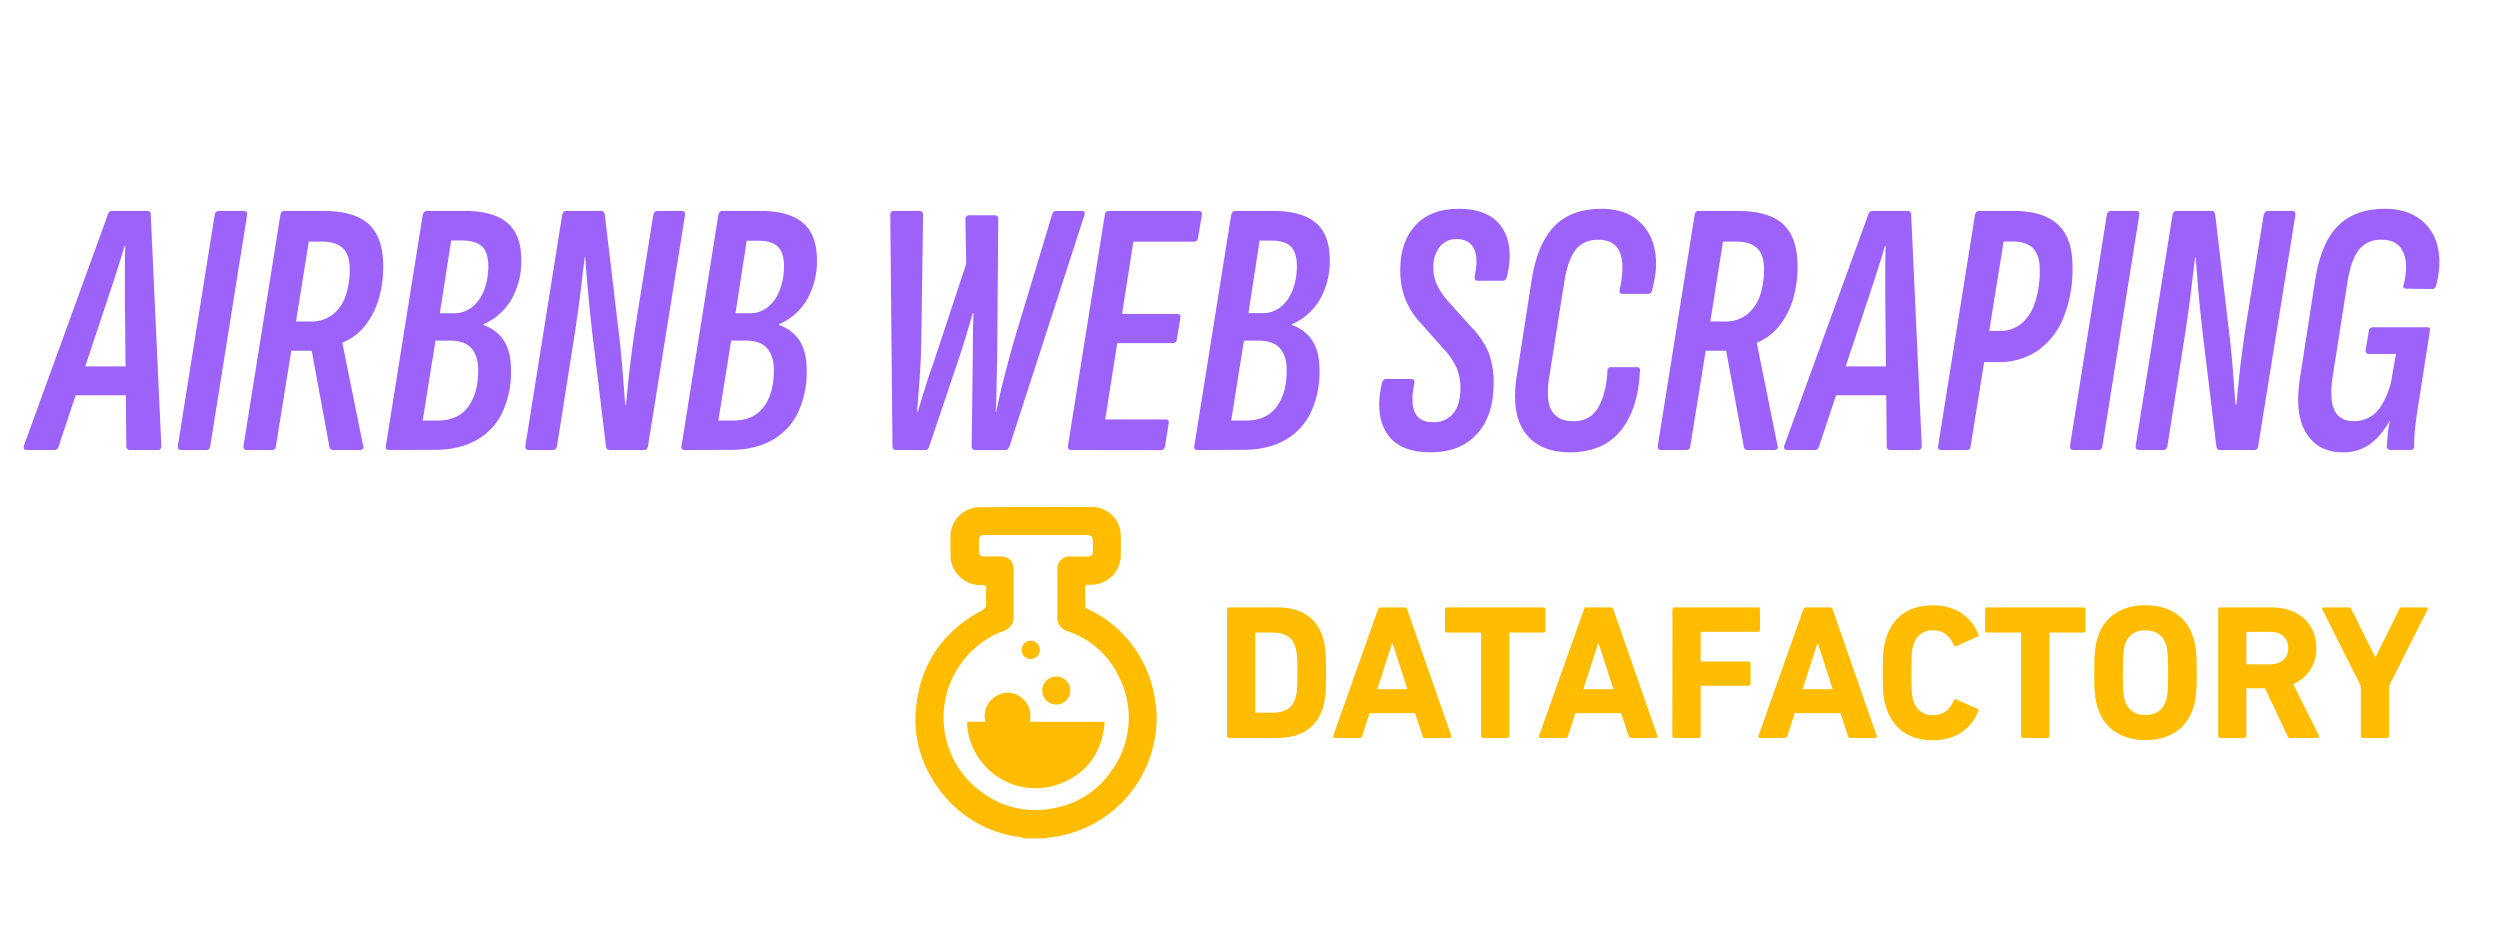<svg xmlns="http://www.w3.org/2000/svg" id="Capa_1" data-name="Capa 1" viewBox="0 0 945.19 358.47"><defs><style>.cls-1{fill:#ffbc00;}.cls-2{fill:#9d62fa;}</style></defs><path class="cls-1" d="M437.1,267.24c0-.26-.05-.53-.08-.8l-.11-.05a44.69,44.69,0,0,0-8.45-22,43.69,43.69,0,0,0-17.18-14.12,1.44,1.44,0,0,1-1-1.56v-5.86c0-2,0-1.74,1.74-1.76a11.27,11.27,0,0,0,11.73-10.78q0-.4,0-.81V202.9a10.92,10.92,0,0,0-10.63-11.21h-.47q-21.09-.06-42.1.1a11.06,11.06,0,0,0-11.21,10.91c0,.22,0,.44,0,.66v6.37a11.22,11.22,0,0,0,4.32,9,11,11,0,0,0,7.82,2.47c1.17,0,1.44.33,1.38,1.42a35.52,35.52,0,0,0,0,5.26c.16,1.64-.52,2.33-1.95,3.09-14.82,8.05-23.14,20.52-24.63,37.29A42.55,42.55,0,0,0,353,295.37a44.91,44.91,0,0,0,31.27,20.93,7.81,7.81,0,0,1,3,.67h8.31c0-.2.19-.22.35-.24A45.49,45.49,0,0,0,437.1,267.24ZM420,291.75v0a33.11,33.11,0,0,1-21.05,13.69A33.83,33.83,0,0,1,371.86,300a34.83,34.83,0,0,1-9-48.43c.17-.25.35-.5.53-.74A34.09,34.09,0,0,1,379,238.71a5.56,5.56,0,0,0,4.2-6.24V215.86c0-3.91-1.58-5.51-5.47-5.51h-5.55c-1.52,0-2-.55-2.07-2s0-2.52,0-3.8c0-1.7.57-2.26,2.27-2.26h38.27c1.95,0,2.54.53,2.54,2.5v3.42c0,1.64-.57,2.19-2.23,2.19h-6a4.64,4.64,0,0,0-5.19,4,4.53,4.53,0,0,0,0,1.22v17a5.5,5.5,0,0,0,4.26,6.14,32.93,32.93,0,0,1,18.74,16.57A34.14,34.14,0,0,1,420,291.75Z"></path><path class="cls-1" d="M416.54,272.89H389.27a8.56,8.56,0,0,0-3.53-9.46,8,8,0,0,0-9.25-.15,8.53,8.53,0,0,0-3.91,9.61h-6.1c-.66,0-.92.1-.86.86a26,26,0,0,0,34.09,22.95C410.4,293,416.32,285.25,417.58,274,417.77,273,417.36,272.89,416.54,272.89Z"></path><path class="cls-1" d="M399.4,266.37a5.3,5.3,0,1,0-5.34-5.28A5.31,5.31,0,0,0,399.4,266.37Z"></path><path class="cls-1" d="M389.66,249.15h0a3.45,3.45,0,1,0-3.42-3.54A3.44,3.44,0,0,0,389.7,249.15Z"></path><path class="cls-1" d="M463.92,230.37a.69.69,0,0,1,.73-.72H483c8.64,0,14.66,3.7,17.06,11.1.87,2.76,1.3,5.51,1.3,13.57s-.43,10.81-1.3,13.57c-2.4,7.4-8.42,11.1-17.06,11.1H464.65a.69.69,0,0,1-.73-.73ZM475,269.48h5.59c4.93,0,7.91-1.45,9.14-5.44.51-1.45.8-3.34.8-9.72s-.29-8.27-.8-9.72c-1.23-4-4.21-5.45-9.14-5.45H475a.38.38,0,0,0-.43.44v29.46A.38.38,0,0,0,475,269.48Z"></path><path class="cls-1" d="M521,230.37a1,1,0,0,1,.94-.72h9.15a1,1,0,0,1,.94.72l16.69,47.89c.14.44,0,.73-.51.73H538.8a.88.88,0,0,1-.95-.73L535,269.63H517.76L515,278.26a.88.88,0,0,1-.94.73h-9.51c-.51,0-.65-.29-.51-.73Zm11.1,30.19-5.58-17.27h-.22l-5.59,17.27Z"></path><path class="cls-1" d="M560.71,279a.69.69,0,0,1-.73-.73V239.59a.38.38,0,0,0-.43-.44H547.07a.69.69,0,0,1-.73-.72v-8.06a.69.69,0,0,1,.73-.72h36.49a.69.69,0,0,1,.73.72v8.06a.69.69,0,0,1-.73.72H571.08a.38.38,0,0,0-.43.44v38.67a.69.69,0,0,1-.73.73Z"></path><path class="cls-1" d="M598.87,230.37a.93.93,0,0,1,.94-.72H609a1,1,0,0,1,.95.72l16.69,47.89c.14.44,0,.73-.51.73h-9.43a.88.88,0,0,1-.95-.73l-2.83-8.63H595.6l-2.75,8.63a.88.88,0,0,1-1,.73h-9.5c-.51,0-.65-.29-.51-.73ZM610,260.56l-5.59-17.27h-.21l-5.59,17.27Z"></path><path class="cls-1" d="M632.31,230.37a.69.69,0,0,1,.73-.72h31.63a.69.69,0,0,1,.73.72v7.77a.69.69,0,0,1-.73.72H643.41a.38.38,0,0,0-.43.44v10.37a.38.38,0,0,0,.43.44h17.71a.69.69,0,0,1,.72.73v7.69a.68.68,0,0,1-.72.72H643.41a.38.38,0,0,0-.43.44v18.57a.69.69,0,0,1-.73.73H633a.69.69,0,0,1-.73-.73Z"></path><path class="cls-1" d="M681.79,230.37a1,1,0,0,1,1-.72h9.14a.93.93,0,0,1,.94.72l16.69,47.89c.15.44,0,.73-.51.73h-9.43a.87.87,0,0,1-.94-.73l-2.83-8.63H678.53l-2.76,8.63a.87.87,0,0,1-.94.73h-9.51c-.5,0-.65-.29-.5-.73Zm11.11,30.19-5.59-17.27h-.22l-5.59,17.27Z"></path><path class="cls-1" d="M711.83,254.32c0-7.62.29-10.16,1.38-13.35,2.61-8.06,8.92-12.12,17.56-12.12,8.34,0,14.44,4.06,17.19,11a.56.56,0,0,1-.36.87l-7.91,3.55a.68.68,0,0,1-1-.36c-1.38-3.19-3.7-5.59-7.84-5.59a7.24,7.24,0,0,0-7.4,5.44c-.58,1.82-.8,3.56-.8,10.6s.22,8.78.8,10.59a7.24,7.24,0,0,0,7.4,5.44c4.14,0,6.46-2.39,7.84-5.58a.69.69,0,0,1,1-.37L747.6,268a.56.56,0,0,1,.36.87c-2.75,6.89-8.85,11-17.19,11-8.64,0-14.95-4.07-17.56-12.12C712.12,264.48,711.83,261.94,711.83,254.32Z"></path><path class="cls-1" d="M764.87,279a.69.69,0,0,1-.73-.73V239.59a.38.38,0,0,0-.43-.44H751.23a.69.69,0,0,1-.73-.72v-8.06a.69.69,0,0,1,.73-.72h36.49a.69.69,0,0,1,.73.72v8.06a.69.69,0,0,1-.73.72H775.24a.38.38,0,0,0-.43.44v38.67a.69.69,0,0,1-.73.73Z"></path><path class="cls-1" d="M793.16,267.81c-1.09-3.41-1.38-6.16-1.38-13.49s.29-10.09,1.38-13.5c2.54-8,9.36-12,18-12s15.46,4,18,12c1.09,3.41,1.38,6.17,1.38,13.5s-.29,10.08-1.38,13.49c-2.54,8-9.36,12-18,12S795.7,275.79,793.16,267.81Zm25.76-2.9c.58-1.74.8-4.13.8-10.59s-.22-8.85-.8-10.6c-1.09-3.41-3.7-5.44-7.77-5.44s-6.67,2-7.76,5.44c-.58,1.75-.8,4.14-.8,10.6s.22,8.85.8,10.59c1.09,3.41,3.7,5.44,7.76,5.44S817.83,268.32,818.92,264.91Z"></path><path class="cls-1" d="M865.93,279a1,1,0,0,1-1.09-.73l-8.49-18.06h-6.6a.38.38,0,0,0-.44.43v17.63a.69.69,0,0,1-.72.73h-9.22a.69.69,0,0,1-.72-.73V230.37a.68.68,0,0,1,.72-.72H859c10.08,0,16.76,6.31,16.76,15.31A14.45,14.45,0,0,1,867,258.67l9.72,19.45a.56.56,0,0,1-.51.87Zm-.8-34c0-3.7-2.61-6.1-6.67-6.1h-8.71a.39.39,0,0,0-.44.44v11.39a.39.39,0,0,0,.44.44h8.71C862.52,251.13,865.13,248.73,865.13,245Z"></path><path class="cls-1" d="M893.28,279a.69.69,0,0,1-.72-.73V259.32L878,230.37a.49.49,0,0,1,.51-.72h9.43a1.09,1.09,0,0,1,1.09.72l8.93,18h.21l8.93-18a1.09,1.09,0,0,1,1.09-.72h9.14c.51,0,.72.36.51.72l-14.59,28.95v18.94a.69.69,0,0,1-.72.73Z"></path><path class="cls-2" d="M10.09,170.13c-.92,0-1.29-.51-1.1-1.52L40.73,81.26c.27-1,.82-1.52,1.65-1.52H55.49A1.35,1.35,0,0,1,57,81.26l4,87.35a1.34,1.34,0,0,1-1.52,1.52H49.28a1.35,1.35,0,0,1-1.52-1.52l-.55-56.44v-9.66q0-4.7.14-9.52h-.28q-1.38,4.83-2.89,9.52c-1,3.13-2.07,6.35-3.18,9.66L22.23,168.61c-.27,1-.78,1.52-1.51,1.52Zm16.42-20.7,3.73-10.9H49l.27,10.9Z"></path><path class="cls-2" d="M68.46,170.13c-.92,0-1.33-.51-1.24-1.52L81.16,81.26c.18-1,.69-1.52,1.52-1.52H92.2c1,0,1.42.51,1.24,1.52L79.5,168.61c-.09,1-.55,1.52-1.38,1.52Z"></path><path class="cls-2" d="M93.3,170.13c-.92,0-1.33-.51-1.24-1.52L106,81.26c.18-1,.69-1.52,1.52-1.52H122q12.13,0,17.52,5.1t5.38,16A42.38,42.38,0,0,1,143.19,113,29.84,29.84,0,0,1,138,123.14a20.66,20.66,0,0,1-8.55,6.42v.13l7.86,38.92a.94.94,0,0,1-.13,1.1,1.5,1.5,0,0,1-1.11.42H126c-.92,0-1.43-.51-1.52-1.52l-6.62-36h-7.73l-5.8,36c-.09,1-.55,1.52-1.38,1.52Zm18.63-48.58h5.38a13.11,13.11,0,0,0,8.56-2.69,15.28,15.28,0,0,0,4.83-7.11,30.45,30.45,0,0,0,1.52-9.93c0-3.68-.88-6.35-2.62-8s-4.37-2.48-7.87-2.48h-5Z"></path><path class="cls-2" d="M147.12,170.13c-1,0-1.42-.51-1.24-1.52l13.94-87.35c.27-1,.78-1.52,1.52-1.52h14.21q10.9,0,16.22,4.48t5.31,14a29.11,29.11,0,0,1-3.73,15,22.46,22.46,0,0,1-10.62,9.39v.27a14.84,14.84,0,0,1,7.79,5.94q2.7,4.14,2.69,11.17a36,36,0,0,1-3.31,16,23.56,23.56,0,0,1-9.79,10.42q-6.5,3.66-15.74,3.66ZM159.82,159h5.66q7.59,0,11.45-5.11t3.86-13.93q0-5.39-2.55-8.28c-1.7-1.94-4.39-2.9-8.07-2.9h-5.52Zm6.48-40.57h5.25a10.8,10.8,0,0,0,7-2.35,15.09,15.09,0,0,0,4.48-6.41,24.69,24.69,0,0,0,1.59-9q0-5.11-2.28-7.39T175,90.92h-4.42Z"></path><path class="cls-2" d="M200,170.13c-1,0-1.48-.51-1.38-1.52l13.93-87.35c.19-1,.69-1.52,1.52-1.52H227.3c.83,0,1.29.51,1.38,1.52l5.8,49q.54,5.24,1,11.17t.9,11.6h.27c.28-2.67.58-5.61.9-8.84s.69-6.41,1.1-9.59.81-6,1.18-8.62L247,81.26c.28-1,.78-1.52,1.52-1.52h9.25c.92,0,1.33.51,1.24,1.52L245,168.61c-.09,1-.55,1.52-1.38,1.52H230.47c-.82,0-1.29-.51-1.38-1.52l-5.24-43.33c-.55-4.88-1.06-9.84-1.52-14.91s-.83-9.47-1.1-13.24h-.14q-.56,4.14-1.1,9.1c-.37,3.32-.79,6.65-1.25,10s-.92,6.55-1.38,9.59l-6.76,42.78c-.18,1-.69,1.52-1.52,1.52Z"></path><path class="cls-2" d="M258.9,170.13c-1,0-1.43-.51-1.24-1.52L271.6,81.26c.27-1,.78-1.52,1.52-1.52h14.21q10.91,0,16.21,4.48t5.32,14a29.11,29.11,0,0,1-3.73,15,22.51,22.51,0,0,1-10.62,9.39v.27a14.84,14.84,0,0,1,7.79,5.94Q305,133,305,140a36,36,0,0,1-3.31,16,23.58,23.58,0,0,1-9.8,10.42q-6.48,3.66-15.73,3.66ZM271.6,159h5.66q7.58,0,11.45-5.11t3.86-13.93q0-5.39-2.55-8.28c-1.7-1.94-4.39-2.9-8.07-2.9h-5.52Zm6.48-40.57h5.25a10.82,10.82,0,0,0,7-2.35,15.09,15.09,0,0,0,4.48-6.41,24.69,24.69,0,0,0,1.59-9q0-5.11-2.28-7.39t-7.38-2.27h-4.42Z"></path><path class="cls-2" d="M338.8,170.13c-.92,0-1.38-.51-1.38-1.52l-.83-87.35a1.35,1.35,0,0,1,1.52-1.52h9.39A1.34,1.34,0,0,1,349,81.26l-.69,48.43q-.13,6.36-.62,13.39t-1,12.7h.27q1.38-4.56,2.83-9.25t3.11-9.25L365.3,99.75,365,82.91a1.35,1.35,0,0,1,1.52-1.52h9.38a1.35,1.35,0,0,1,1.52,1.52L377,136.73c-.1,3.22-.16,6.4-.21,9.52s-.16,6.31-.34,9.53h.13q1.25-5.94,3-12.84t3.66-13.66l14.49-48c.27-1,.73-1.52,1.38-1.52h9.66a1.67,1.67,0,0,1,1.17.34c.23.23.25.62.07,1.18l-28.29,87.35c-.37,1-.88,1.52-1.52,1.52H368.89a1.34,1.34,0,0,1-1.52-1.52l.41-32.84q0-4.28.07-8.63c0-2.9.11-5.82.21-8.76h-.28c-.83,2.85-1.68,5.73-2.55,8.62s-1.77,5.73-2.69,8.49l-11.18,33.12c-.28,1-.78,1.52-1.52,1.52Z"></path><path class="cls-2" d="M405,170.13c-.92,0-1.33-.51-1.24-1.52l13.94-87.35c.18-1,.69-1.52,1.51-1.52h33.82c1.1,0,1.56.51,1.38,1.52L452.93,90a1.47,1.47,0,0,1-1.52,1.38H428.5l-4.28,27.32h20.7c1.11,0,1.57.47,1.38,1.38l-1.38,8.28a1.46,1.46,0,0,1-1.51,1.38h-21l-4.56,28.85h22.78c1,0,1.42.46,1.24,1.38l-1.38,8.69c-.19,1-.69,1.52-1.52,1.52Z"></path><path class="cls-2" d="M452.79,170.13c-1,0-1.43-.51-1.24-1.52l13.93-87.35c.28-1,.78-1.52,1.52-1.52h14.22q10.89,0,16.21,4.48t5.31,14a29.2,29.2,0,0,1-3.72,15,22.53,22.53,0,0,1-10.63,9.39v.27a14.86,14.86,0,0,1,7.8,5.94q2.69,4.14,2.69,11.17a36,36,0,0,1-3.31,16,23.63,23.63,0,0,1-9.8,10.42q-6.5,3.66-15.73,3.66ZM465.48,159h5.66q7.59,0,11.46-5.11t3.86-13.93q0-5.39-2.55-8.28c-1.71-1.94-4.4-2.9-8.08-2.9h-5.52ZM472,118.38h5.24a10.8,10.8,0,0,0,7-2.35,15.11,15.11,0,0,0,4.49-6.41,24.9,24.9,0,0,0,1.58-9c0-3.41-.75-5.87-2.27-7.39s-4-2.27-7.39-2.27h-4.41Z"></path><path class="cls-2" d="M540.83,171q-11.87,0-16.49-7.18t-1.86-19c.27-1,.78-1.52,1.51-1.52h9.53c1,0,1.42.51,1.24,1.52q-1.53,7.17.14,11t6.9,3.79a9.28,9.28,0,0,0,7.65-3.31q2.7-3.31,2.7-9.52a19.42,19.42,0,0,0-1.52-7.87,26.1,26.1,0,0,0-4.83-7L537,122a29.52,29.52,0,0,1-5.73-9,30,30,0,0,1-1.86-11q0-10.48,5.72-16.77t16.36-6.28q11.44,0,16.21,6.83t2.14,18.56c-.37,1.2-.88,1.8-1.52,1.8h-9.66c-.92,0-1.29-.6-1.1-1.8Q559,97.55,557.25,94c-1.19-2.39-3.36-3.59-6.48-3.59a7.81,7.81,0,0,0-6.49,3,12,12,0,0,0-2.35,7.66,15.45,15.45,0,0,0,1.45,6.83,29.78,29.78,0,0,0,4.49,6.42l8.42,9.38a31.41,31.41,0,0,1,6.55,9.66,31.19,31.19,0,0,1,1.86,11.46q0,12.56-6.41,19.39T540.83,171Z"></path><path class="cls-2" d="M593.55,171q-11.59,0-17-7.46t-3-22.08L579.06,106q2.21-13.93,8.62-20.49t17.73-6.56q8.28,0,13.39,4a18.73,18.73,0,0,1,6.69,10.9q1.59,6.91-.89,15.87a1.46,1.46,0,0,1-1.52,1.38h-9.52c-1,0-1.43-.45-1.25-1.38q2.07-9.11.21-14.07t-8.21-5q-5.52,0-8.49,3.66t-4.34,11.93L585.82,142q-1.53,9,.76,13.11t8.21,4.14q6.48,0,9.45-5.18t3.52-13.87a1.22,1.22,0,0,1,1.38-1.38h9.66a1.71,1.71,0,0,1,.9.21c.22.14.34.53.34,1.17q-.69,14.49-7.31,22.63T593.55,171Z"></path><path class="cls-2" d="M628,170.13c-.92,0-1.33-.51-1.24-1.52l13.94-87.35c.18-1,.69-1.52,1.52-1.52h14.49q12.13,0,17.53,5.1t5.38,16A42.38,42.38,0,0,1,677.93,113a29.83,29.83,0,0,1-5.17,10.14,20.69,20.69,0,0,1-8.56,6.42v.13l7.87,38.92a1,1,0,0,1-.14,1.1,1.5,1.5,0,0,1-1.11.42H660.75c-.92,0-1.43-.51-1.52-1.52l-6.62-36h-7.73l-5.8,36c-.09,1-.55,1.52-1.38,1.52Zm18.63-48.58h5.39a13.08,13.08,0,0,0,8.55-2.69,15.28,15.28,0,0,0,4.83-7.11,30.45,30.45,0,0,0,1.52-9.93q0-5.52-2.62-8t-7.87-2.48h-5Z"></path><path class="cls-2" d="M675.65,170.13c-.91,0-1.28-.51-1.1-1.52l31.74-87.35c.28-1,.83-1.52,1.66-1.52h13.11a1.34,1.34,0,0,1,1.51,1.52l4,87.35a1.35,1.35,0,0,1-1.52,1.52H714.85a1.34,1.34,0,0,1-1.52-1.52l-.55-56.44v-9.66q0-4.7.13-9.52h-.27q-1.38,4.83-2.9,9.52t-3.17,9.66L687.8,168.61c-.28,1-.78,1.52-1.52,1.52Zm16.43-20.7,3.72-10.9h18.77l.28,10.9Z"></path><path class="cls-2" d="M734,170.13c-1,0-1.43-.51-1.25-1.52l13.94-87.35c.28-1,.78-1.52,1.52-1.52h13q11.17,0,16.77,5.1t5.59,16A49.42,49.42,0,0,1,780.19,120a28.1,28.1,0,0,1-9.66,12.48,25.8,25.8,0,0,1-15.25,4.42h-5.11l-5.1,31.74c-.1,1-.55,1.52-1.38,1.52Zm18.08-45H756a12.57,12.57,0,0,0,8.21-2.76,17.29,17.29,0,0,0,5.18-8,38.18,38.18,0,0,0,1.79-12.29c0-3.77-.85-6.5-2.55-8.21s-4.26-2.55-7.66-2.55h-3.45Z"></path><path class="cls-2" d="M783.84,170.13c-.92,0-1.33-.51-1.24-1.52l13.94-87.35c.18-1,.69-1.52,1.52-1.52h9.52c1,0,1.43.51,1.24,1.52l-13.94,87.35c-.09,1-.55,1.52-1.38,1.52Z"></path><path class="cls-2" d="M808.82,170.13c-1,0-1.47-.51-1.38-1.52l13.94-87.35c.18-1,.69-1.52,1.52-1.52h13.25c.82,0,1.28.51,1.38,1.52l5.79,49q.55,5.24,1,11.17t.89,11.6h.28c.28-2.67.57-5.61.9-8.84s.69-6.41,1.1-9.59.8-6,1.17-8.62l7.18-44.71c.28-1,.78-1.52,1.52-1.52h9.24c.92,0,1.34.51,1.25,1.52l-14.08,87.35c-.09,1-.55,1.52-1.38,1.52H839.32c-.83,0-1.29-.51-1.38-1.52l-5.24-43.33c-.56-4.88-1.06-9.84-1.52-14.91s-.83-9.47-1.11-13.24h-.13q-.56,4.14-1.11,9.1c-.37,3.32-.78,6.65-1.24,10s-.92,6.55-1.38,9.59l-6.76,42.78c-.19,1-.69,1.52-1.52,1.52Z"></path><path class="cls-2" d="M885.55,171q-9.1,0-13.66-7.32t-2.21-21.53l5.66-36.43q2.2-13.94,8.62-20.35t17.74-6.42q7.86,0,13,3.73a17.92,17.92,0,0,1,6.83,10.21q1.72,6.48-.48,15c-.28.92-.79,1.38-1.52,1.38l-9.66-.14q-1.67,0-1.11-1.38,1.93-7.86-.2-12.49t-8.08-4.62A10.46,10.46,0,0,0,892,94.23q-3,3.58-4.41,12L882,142q-1.38,8.82.55,13c1.29,2.8,3.73,4.21,7.32,4.21a11.5,11.5,0,0,0,9.79-4.9,28.79,28.79,0,0,0,4.83-12.77l1.38-7.73H895.62c-.92,0-1.33-.5-1.24-1.51l1.24-7.18a1.47,1.47,0,0,1,1.52-1.38h20.43c1,0,1.38.46,1.1,1.38l-4,25.67c-.74,4.41-1.25,8-1.52,10.62a69.42,69.42,0,0,0-.41,7.18,1.35,1.35,0,0,1-1.52,1.52H903.9a1.35,1.35,0,0,1-1.52-1.52c.1-1.19.21-2.6.35-4.21a46.86,46.86,0,0,1,.76-5.17h-.14a26.35,26.35,0,0,1-7.18,8.62A17.23,17.23,0,0,1,885.55,171Z"></path></svg>